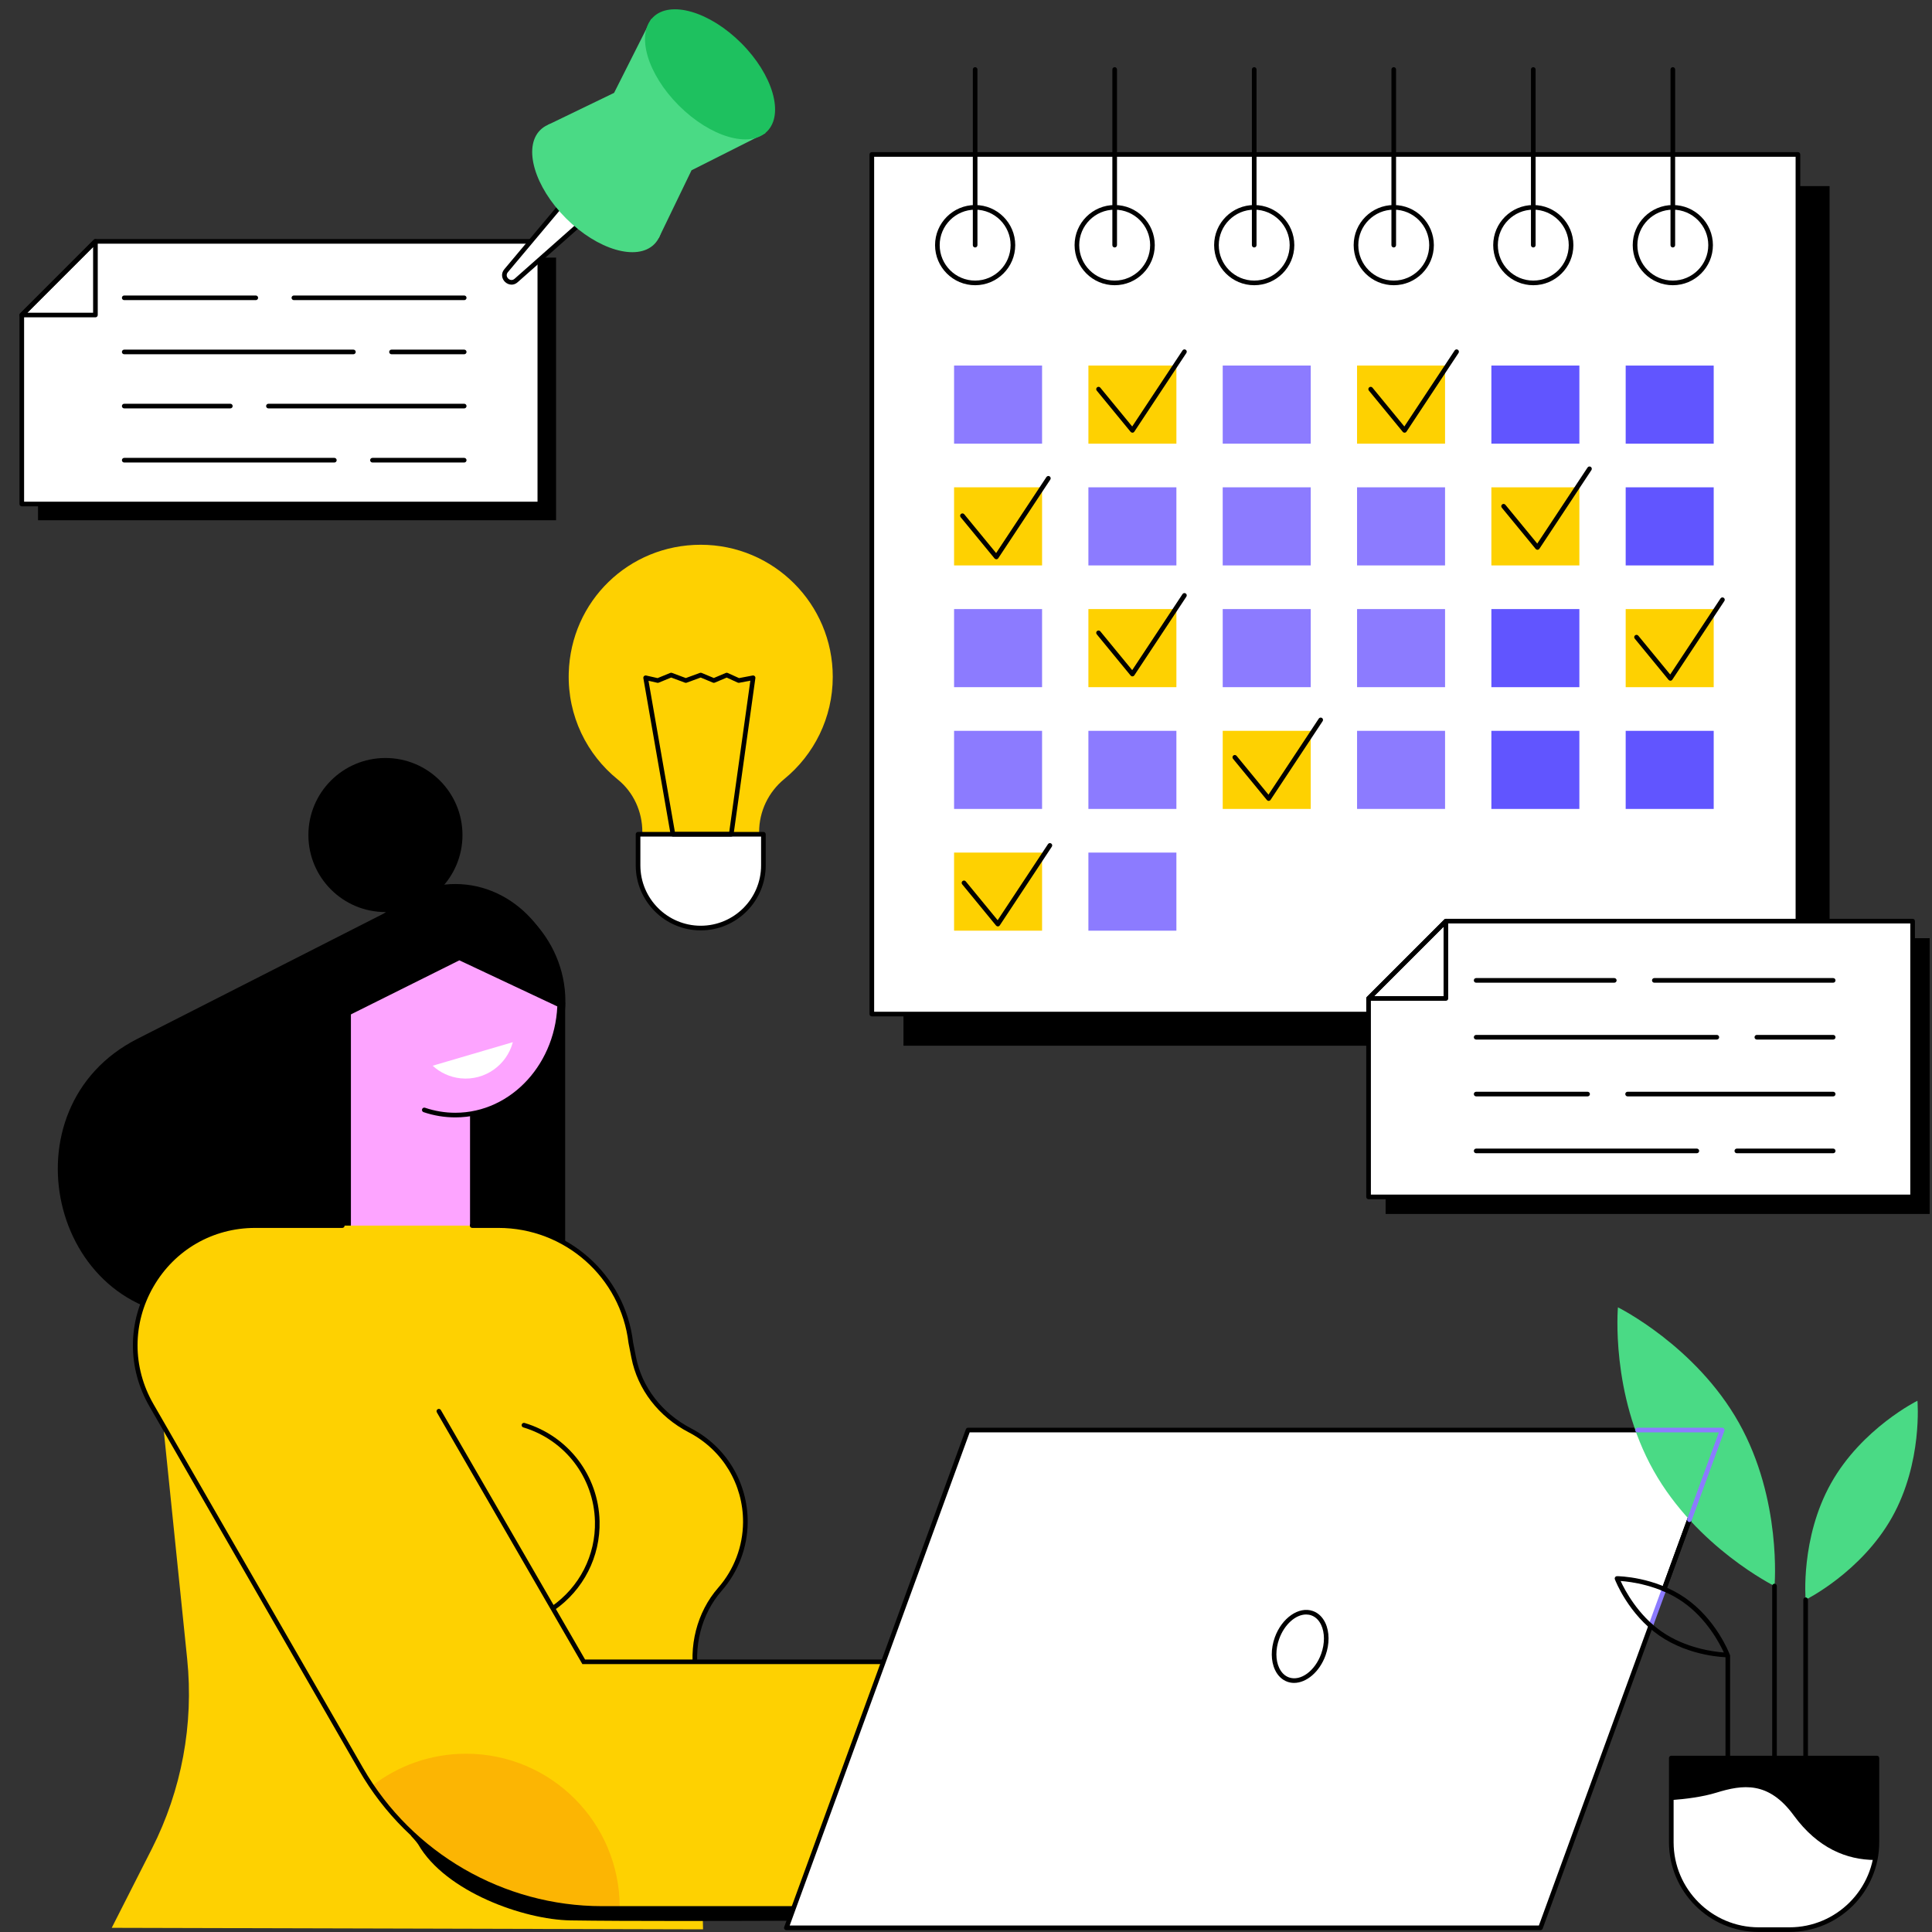 <svg xmlns="http://www.w3.org/2000/svg" xmlns:xlink="http://www.w3.org/1999/xlink" width="800" zoomAndPan="magnify" viewBox="0 0 600 600" height="800" preserveAspectRatio="xMidYMid meet" version="1.2"><rect x="0" y="0" width="600" height="600" fill="#333333" stroke="none"/><defs><clipPath id="ecff7c3215"><path d="M 430 291 L 599.25 291 L 599.25 378 L 430 378 Z M 430 291 "/></clipPath></defs><g id="f131cb3146"><path style=" stroke:none;fill-rule:nonzero;fill:#000000;fill-opacity:1;" d="M 568.195 324.758 L 280.578 324.758 L 280.578 57.797 L 568.195 57.797 L 568.195 324.758 "/><path style=" stroke:none;fill-rule:nonzero;fill:#ffffff;fill-opacity:1;" d="M 558.367 314.93 L 270.75 314.93 L 270.75 47.969 L 558.367 47.969 L 558.367 314.93 "/><path style=" stroke:none;fill-rule:nonzero;fill:#000000;fill-opacity:1;" d="M 271.473 314.211 L 557.645 314.211 L 557.645 48.688 L 271.473 48.688 Z M 558.367 315.648 L 270.75 315.648 C 270.352 315.648 270.031 315.328 270.031 314.93 L 270.031 47.973 C 270.031 47.574 270.352 47.25 270.75 47.25 L 558.367 47.25 C 558.77 47.25 559.086 47.574 559.086 47.973 L 559.086 314.93 C 559.086 315.328 558.77 315.648 558.367 315.648 "/><path style=" stroke:none;fill-rule:nonzero;fill:#000000;fill-opacity:1;" d="M 302.84 65.117 C 296.77 65.117 291.828 70.055 291.828 76.125 C 291.828 82.199 296.77 87.141 302.84 87.141 C 308.91 87.141 313.852 82.199 313.852 76.125 C 313.852 70.055 308.91 65.117 302.84 65.117 Z M 302.84 88.578 C 295.977 88.578 290.391 82.992 290.391 76.125 C 290.391 69.262 295.977 63.676 302.84 63.676 C 309.703 63.676 315.289 69.262 315.289 76.125 C 315.289 82.992 309.703 88.578 302.84 88.578 "/><path style=" stroke:none;fill-rule:nonzero;fill:#000000;fill-opacity:1;" d="M 346.172 65.117 C 340.102 65.117 335.16 70.055 335.16 76.125 C 335.16 82.199 340.102 87.141 346.172 87.141 C 352.246 87.141 357.188 82.199 357.188 76.125 C 357.188 70.055 352.246 65.117 346.172 65.117 Z M 346.172 88.578 C 339.309 88.578 333.723 82.992 333.723 76.125 C 333.723 69.262 339.309 63.676 346.172 63.676 C 353.039 63.676 358.625 69.262 358.625 76.125 C 358.625 82.992 353.039 88.578 346.172 88.578 "/><path style=" stroke:none;fill-rule:nonzero;fill:#000000;fill-opacity:1;" d="M 389.508 65.117 C 383.438 65.117 378.5 70.055 378.5 76.125 C 378.5 82.199 383.438 87.141 389.508 87.141 C 395.578 87.141 400.52 82.199 400.52 76.125 C 400.52 70.055 395.578 65.117 389.508 65.117 Z M 389.508 88.578 C 382.645 88.578 377.059 82.992 377.059 76.125 C 377.059 69.262 382.645 63.676 389.508 63.676 C 396.371 63.676 401.961 69.262 401.961 76.125 C 401.961 82.992 396.371 88.578 389.508 88.578 "/><path style=" stroke:none;fill-rule:nonzero;fill:#000000;fill-opacity:1;" d="M 432.848 65.117 C 426.77 65.117 421.832 70.055 421.832 76.125 C 421.832 82.199 426.77 87.141 432.848 87.141 C 438.918 87.141 443.855 82.199 443.855 76.125 C 443.855 70.055 438.918 65.117 432.848 65.117 Z M 432.848 88.578 C 425.98 88.578 420.395 82.992 420.395 76.125 C 420.395 69.262 425.98 63.676 432.848 63.676 C 439.711 63.676 445.297 69.262 445.297 76.125 C 445.297 82.992 439.711 88.578 432.848 88.578 "/><path style=" stroke:none;fill-rule:nonzero;fill:#000000;fill-opacity:1;" d="M 476.18 65.117 C 470.105 65.117 465.168 70.055 465.168 76.125 C 465.168 82.199 470.105 87.141 476.18 87.141 C 482.25 87.141 487.188 82.199 487.188 76.125 C 487.188 70.055 482.25 65.117 476.18 65.117 Z M 476.18 88.578 C 469.312 88.578 463.73 82.992 463.73 76.125 C 463.73 69.262 469.312 63.676 476.18 63.676 C 483.043 63.676 488.629 69.262 488.629 76.125 C 488.629 82.992 483.043 88.578 476.18 88.578 "/><path style=" stroke:none;fill-rule:nonzero;fill:#000000;fill-opacity:1;" d="M 519.512 65.117 C 513.441 65.117 508.5 70.055 508.5 76.125 C 508.5 82.199 513.441 87.141 519.512 87.141 C 525.586 87.141 530.523 82.199 530.523 76.125 C 530.523 70.055 525.586 65.117 519.512 65.117 Z M 519.512 88.578 C 512.648 88.578 507.059 82.992 507.059 76.125 C 507.059 69.262 512.648 63.676 519.512 63.676 C 526.375 63.676 531.961 69.262 531.961 76.125 C 531.961 82.992 526.375 88.578 519.512 88.578 "/><path style=" stroke:none;fill-rule:nonzero;fill:#000000;fill-opacity:1;" d="M 302.836 76.852 C 302.438 76.852 302.121 76.527 302.121 76.133 L 302.121 21.578 C 302.121 21.18 302.438 20.859 302.836 20.859 C 303.234 20.859 303.555 21.18 303.555 21.578 L 303.555 76.133 C 303.555 76.527 303.234 76.852 302.836 76.852 "/><path style=" stroke:none;fill-rule:nonzero;fill:#000000;fill-opacity:1;" d="M 346.172 76.852 C 345.773 76.852 345.453 76.527 345.453 76.133 L 345.453 21.578 C 345.453 21.18 345.773 20.859 346.172 20.859 C 346.57 20.859 346.895 21.18 346.895 21.578 L 346.895 76.133 C 346.895 76.527 346.57 76.852 346.172 76.852 "/><path style=" stroke:none;fill-rule:nonzero;fill:#000000;fill-opacity:1;" d="M 389.504 76.852 C 389.109 76.852 388.785 76.527 388.785 76.133 L 388.785 21.578 C 388.785 21.18 389.109 20.859 389.504 20.859 C 389.902 20.859 390.227 21.18 390.227 21.578 L 390.227 76.133 C 390.227 76.527 389.902 76.852 389.504 76.852 "/><path style=" stroke:none;fill-rule:nonzero;fill:#000000;fill-opacity:1;" d="M 432.844 76.852 C 432.441 76.852 432.121 76.527 432.121 76.133 L 432.121 21.578 C 432.121 21.18 432.441 20.859 432.844 20.859 C 433.238 20.859 433.559 21.18 433.559 21.578 L 433.559 76.133 C 433.559 76.527 433.238 76.852 432.844 76.852 "/><path style=" stroke:none;fill-rule:nonzero;fill:#000000;fill-opacity:1;" d="M 476.176 76.852 C 475.777 76.852 475.453 76.527 475.453 76.133 L 475.453 21.578 C 475.453 21.18 475.777 20.859 476.176 20.859 C 476.57 20.859 476.895 21.18 476.895 21.578 L 476.895 76.133 C 476.895 76.527 476.57 76.852 476.176 76.852 "/><path style=" stroke:none;fill-rule:nonzero;fill:#000000;fill-opacity:1;" d="M 519.508 76.852 C 519.109 76.852 518.789 76.527 518.789 76.133 L 518.789 21.578 C 518.789 21.18 519.109 20.859 519.508 20.859 C 519.906 20.859 520.23 21.18 520.23 21.578 L 520.23 76.133 C 520.23 76.527 519.906 76.852 519.508 76.852 "/><path style=" stroke:none;fill-rule:nonzero;fill:#8c7bff;fill-opacity:1;" d="M 323.625 137.785 L 296.297 137.785 L 296.297 113.527 L 323.625 113.527 L 323.625 137.785 "/><path style=" stroke:none;fill-rule:nonzero;fill:#fed101;fill-opacity:1;" d="M 365.34 137.785 L 338.016 137.785 L 338.016 113.527 L 365.34 113.527 L 365.34 137.785 "/><path style=" stroke:none;fill-rule:nonzero;fill:#8c7bff;fill-opacity:1;" d="M 407.059 137.785 L 379.727 137.785 L 379.727 113.527 L 407.059 113.527 L 407.059 137.785 "/><path style=" stroke:none;fill-rule:nonzero;fill:#fed101;fill-opacity:1;" d="M 448.773 137.785 L 421.445 137.785 L 421.445 113.527 L 448.773 113.527 L 448.773 137.785 "/><path style=" stroke:none;fill-rule:nonzero;fill:#6155ff;fill-opacity:1;" d="M 490.492 137.785 L 463.16 137.785 L 463.16 113.527 L 490.492 113.527 L 490.492 137.785 "/><path style=" stroke:none;fill-rule:nonzero;fill:#6155ff;fill-opacity:1;" d="M 532.207 137.789 L 504.871 137.789 L 504.871 113.531 L 532.207 113.531 L 532.207 137.789 "/><path style=" stroke:none;fill-rule:nonzero;fill:#fed101;fill-opacity:1;" d="M 323.625 175.598 L 296.297 175.598 L 296.297 151.34 L 323.625 151.34 L 323.625 175.598 "/><path style=" stroke:none;fill-rule:nonzero;fill:#8c7bff;fill-opacity:1;" d="M 365.34 175.598 L 338.012 175.598 L 338.012 151.34 L 365.34 151.34 L 365.34 175.598 "/><path style=" stroke:none;fill-rule:nonzero;fill:#8c7bff;fill-opacity:1;" d="M 407.059 175.598 L 379.723 175.598 L 379.723 151.34 L 407.059 151.34 L 407.059 175.598 "/><path style=" stroke:none;fill-rule:nonzero;fill:#8c7bff;fill-opacity:1;" d="M 448.773 175.598 L 421.445 175.598 L 421.445 151.34 L 448.773 151.34 L 448.773 175.598 "/><path style=" stroke:none;fill-rule:nonzero;fill:#fed101;fill-opacity:1;" d="M 490.488 175.598 L 463.16 175.598 L 463.16 151.344 L 490.488 151.344 L 490.488 175.598 "/><path style=" stroke:none;fill-rule:nonzero;fill:#6155ff;fill-opacity:1;" d="M 532.207 175.598 L 504.871 175.598 L 504.871 151.34 L 532.207 151.34 L 532.207 175.598 "/><path style=" stroke:none;fill-rule:nonzero;fill:#8c7bff;fill-opacity:1;" d="M 323.625 213.406 L 296.297 213.406 L 296.297 189.152 L 323.625 189.152 L 323.625 213.406 "/><path style=" stroke:none;fill-rule:nonzero;fill:#fed101;fill-opacity:1;" d="M 365.34 213.406 L 338.012 213.406 L 338.012 189.152 L 365.34 189.152 L 365.34 213.406 "/><path style=" stroke:none;fill-rule:nonzero;fill:#8c7bff;fill-opacity:1;" d="M 407.059 213.406 L 379.727 213.406 L 379.727 189.152 L 407.059 189.152 L 407.059 213.406 "/><path style=" stroke:none;fill-rule:nonzero;fill:#8c7bff;fill-opacity:1;" d="M 448.777 213.406 L 421.449 213.406 L 421.449 189.152 L 448.777 189.152 L 448.777 213.406 "/><path style=" stroke:none;fill-rule:nonzero;fill:#6155ff;fill-opacity:1;" d="M 490.488 213.41 L 463.16 213.41 L 463.16 189.152 L 490.488 189.152 L 490.488 213.41 "/><path style=" stroke:none;fill-rule:nonzero;fill:#fed101;fill-opacity:1;" d="M 532.207 213.41 L 504.871 213.41 L 504.871 189.156 L 532.207 189.156 L 532.207 213.41 "/><path style=" stroke:none;fill-rule:nonzero;fill:#8c7bff;fill-opacity:1;" d="M 323.625 251.223 L 296.297 251.223 L 296.297 226.965 L 323.625 226.965 L 323.625 251.223 "/><path style=" stroke:none;fill-rule:nonzero;fill:#8c7bff;fill-opacity:1;" d="M 365.34 251.223 L 338.012 251.223 L 338.012 226.965 L 365.34 226.965 L 365.34 251.223 "/><path style=" stroke:none;fill-rule:nonzero;fill:#fed101;fill-opacity:1;" d="M 407.059 251.223 L 379.727 251.223 L 379.727 226.965 L 407.059 226.965 L 407.059 251.223 "/><path style=" stroke:none;fill-rule:nonzero;fill:#8c7bff;fill-opacity:1;" d="M 448.777 251.219 L 421.449 251.219 L 421.449 226.965 L 448.777 226.965 L 448.777 251.219 "/><path style=" stroke:none;fill-rule:nonzero;fill:#6155ff;fill-opacity:1;" d="M 490.488 251.223 L 463.16 251.223 L 463.16 226.965 L 490.488 226.965 L 490.488 251.223 "/><path style=" stroke:none;fill-rule:nonzero;fill:#6155ff;fill-opacity:1;" d="M 532.207 251.223 L 504.871 251.223 L 504.871 226.969 L 532.207 226.969 L 532.207 251.223 "/><path style=" stroke:none;fill-rule:nonzero;fill:#fed101;fill-opacity:1;" d="M 323.625 289.031 L 296.297 289.031 L 296.297 264.777 L 323.625 264.777 L 323.625 289.031 "/><path style=" stroke:none;fill-rule:nonzero;fill:#8c7bff;fill-opacity:1;" d="M 365.34 289.031 L 338.012 289.031 L 338.012 264.777 L 365.34 264.777 L 365.34 289.031 "/><path style=" stroke:none;fill-rule:nonzero;fill:#000000;fill-opacity:1;" d="M 351.676 210.055 C 351.461 210.055 351.258 209.957 351.121 209.789 L 340.602 196.984 C 340.352 196.676 340.395 196.223 340.699 195.973 C 341.012 195.715 341.465 195.762 341.715 196.07 L 351.613 208.121 L 367.238 184.504 C 367.461 184.172 367.902 184.078 368.234 184.301 C 368.566 184.52 368.66 184.965 368.438 185.297 L 352.277 209.73 C 352.152 209.918 351.941 210.039 351.715 210.051 C 351.703 210.055 351.691 210.055 351.676 210.055 "/><path style=" stroke:none;fill-rule:nonzero;fill:#000000;fill-opacity:1;" d="M 393.996 248.719 C 393.781 248.719 393.578 248.621 393.441 248.453 L 382.922 235.648 C 382.668 235.34 382.715 234.887 383.02 234.637 C 383.328 234.379 383.781 234.426 384.035 234.734 L 393.934 246.789 L 409.559 223.168 C 409.777 222.836 410.223 222.746 410.555 222.965 C 410.887 223.184 410.98 223.629 410.758 223.961 L 394.594 248.395 C 394.473 248.586 394.258 248.707 394.035 248.719 C 394.023 248.719 394.008 248.719 393.996 248.719 "/><path style=" stroke:none;fill-rule:nonzero;fill:#000000;fill-opacity:1;" d="M 309.895 287.707 C 309.68 287.707 309.477 287.609 309.336 287.445 L 298.82 274.633 C 298.562 274.328 298.609 273.875 298.918 273.625 C 299.227 273.367 299.68 273.418 299.93 273.723 L 309.832 285.777 L 325.457 262.156 C 325.676 261.824 326.117 261.734 326.453 261.953 C 326.785 262.176 326.875 262.617 326.652 262.949 L 310.492 287.383 C 310.367 287.574 310.156 287.691 309.934 287.707 C 309.918 287.707 309.906 287.707 309.895 287.707 "/><path style=" stroke:none;fill-rule:nonzero;fill:#000000;fill-opacity:1;" d="M 518.758 211.402 C 518.543 211.402 518.34 211.305 518.199 211.141 L 507.684 198.332 C 507.43 198.027 507.473 197.574 507.781 197.32 C 508.086 197.066 508.543 197.113 508.793 197.422 L 518.695 209.473 L 534.32 185.852 C 534.539 185.52 534.984 185.426 535.316 185.648 C 535.648 185.867 535.738 186.316 535.52 186.648 L 519.355 211.082 C 519.23 211.27 519.023 211.391 518.793 211.402 C 518.781 211.402 518.766 211.402 518.758 211.402 "/><path style=" stroke:none;fill-rule:nonzero;fill:#000000;fill-opacity:1;" d="M 477.469 170.742 C 477.258 170.742 477.055 170.645 476.918 170.48 L 466.398 157.672 C 466.141 157.367 466.188 156.914 466.496 156.66 C 466.801 156.406 467.254 156.453 467.508 156.758 L 477.41 168.812 L 493.031 145.191 C 493.25 144.859 493.695 144.77 494.031 144.988 C 494.359 145.211 494.449 145.656 494.234 145.984 L 478.074 170.422 C 477.945 170.609 477.734 170.73 477.504 170.742 C 477.496 170.742 477.48 170.742 477.469 170.742 "/><path style=" stroke:none;fill-rule:nonzero;fill:#000000;fill-opacity:1;" d="M 309.418 173.688 C 309.203 173.688 309 173.594 308.863 173.426 L 298.34 160.621 C 298.094 160.316 298.133 159.859 298.445 159.605 C 298.75 159.352 299.203 159.402 299.453 159.707 L 309.355 171.758 L 324.98 148.145 C 325.199 147.809 325.645 147.719 325.973 147.938 C 326.309 148.156 326.398 148.605 326.184 148.934 L 310.016 173.367 C 309.891 173.559 309.684 173.68 309.453 173.688 C 309.441 173.688 309.43 173.688 309.418 173.688 "/><path style=" stroke:none;fill-rule:nonzero;fill:#000000;fill-opacity:1;" d="M 351.676 134.375 C 351.461 134.375 351.262 134.281 351.125 134.113 L 340.605 121.309 C 340.352 121 340.398 120.547 340.703 120.293 C 341.012 120.043 341.465 120.086 341.715 120.395 L 351.617 132.449 L 367.242 108.828 C 367.461 108.496 367.902 108.406 368.238 108.625 C 368.57 108.844 368.66 109.289 368.441 109.621 L 352.277 134.055 C 352.156 134.246 351.941 134.363 351.719 134.375 C 351.703 134.375 351.691 134.375 351.676 134.375 "/><path style=" stroke:none;fill-rule:nonzero;fill:#000000;fill-opacity:1;" d="M 436.195 134.375 C 435.984 134.375 435.777 134.281 435.641 134.113 L 425.121 121.309 C 424.871 121 424.91 120.547 425.219 120.293 C 425.531 120.043 425.984 120.086 426.234 120.395 L 436.133 132.449 L 451.758 108.828 C 451.977 108.496 452.426 108.406 452.758 108.625 C 453.086 108.844 453.18 109.289 452.961 109.621 L 436.797 134.055 C 436.672 134.246 436.465 134.363 436.234 134.375 C 436.223 134.375 436.211 134.375 436.195 134.375 "/><path style=" stroke:none;fill-rule:nonzero;fill:#000000;fill-opacity:1;" d="M 128.602 278.91 L 42.629 322.637 C 0.758 343.93 15.434 409.039 62.105 409.039 L 175.516 409.039 L 175.516 311.328 L 128.602 278.91 "/><path style=" stroke:none;fill-rule:nonzero;fill:#fda4ff;fill-opacity:1;" d="M 145.973 409.039 L 108.98 409.039 L 108.98 310.922 L 145.973 310.922 L 145.973 409.039 "/><path style=" stroke:none;fill-rule:nonzero;fill:#fda4ff;fill-opacity:1;" d="M 108.98 310.781 C 108.98 330.398 123.496 346.297 141.406 346.297 C 159.316 346.297 173.836 330.398 173.836 310.781 C 173.836 291.164 159.316 275.262 141.406 275.262 C 123.496 275.262 108.98 291.164 108.98 310.781 "/><path style=" stroke:none;fill-rule:nonzero;fill:#ffffff;fill-opacity:1;" d="M 134.367 330.969 C 136.691 333.102 139.688 334.539 143.066 334.883 C 150.605 335.648 157.395 330.758 159.266 323.656 L 134.367 330.969 "/><path style=" stroke:none;fill-rule:nonzero;fill:#000000;fill-opacity:1;" d="M 143.625 259.328 C 143.625 272.539 132.91 283.25 119.699 283.25 C 106.484 283.25 95.773 272.539 95.773 259.328 C 95.773 246.113 106.484 235.402 119.699 235.402 C 132.91 235.402 143.625 246.113 143.625 259.328 "/><path style=" stroke:none;fill-rule:nonzero;fill:#000000;fill-opacity:1;" d="M 142.66 298.238 L 175.453 313.668 C 175.52 312.758 175.582 311.848 175.582 310.922 C 175.582 291.305 159.316 275.262 141.406 275.262 C 123.496 275.262 107.828 291.949 107.828 311.562 C 107.828 312.895 107.906 314.203 108.039 315.496 L 142.66 298.238 "/><path style=" stroke:none;fill-rule:nonzero;fill:#000000;fill-opacity:1;" d="M 141.406 347.016 C 138.039 347.016 134.719 346.465 131.531 345.383 C 131.156 345.25 130.957 344.844 131.082 344.469 C 131.211 344.094 131.621 343.891 131.996 344.02 C 135.031 345.055 138.199 345.578 141.406 345.578 C 158.895 345.578 173.117 329.965 173.117 310.781 C 173.117 291.59 158.895 275.98 141.406 275.98 C 125.074 275.98 111.512 289.41 109.863 307.215 C 109.824 307.609 109.492 307.902 109.078 307.863 C 108.684 307.828 108.391 307.477 108.43 307.082 C 110.148 288.531 124.324 274.543 141.406 274.543 C 159.688 274.543 174.555 290.797 174.555 310.781 C 174.555 330.762 159.688 347.016 141.406 347.016 "/><path style=" stroke:none;fill-rule:nonzero;fill:#fed101;fill-opacity:1;" d="M 34.699 598.703 L 47.188 574.102 C 56.406 555.922 60.207 535.48 58.129 515.207 L 48.137 417.75 L 79.25 380.625 L 154.773 380.621 C 175.875 380.621 193.48 396.496 195.895 416.945 L 196.707 421.086 C 198.633 430.906 204.824 439.488 213.777 443.957 C 224.336 449.23 231.555 460.156 231.477 472.758 C 231.43 480.73 228.457 487.996 223.59 493.559 C 216.914 501.188 214.473 511.645 216.422 521.59 L 218.34 599.176 L 34.699 598.703 "/><path style=" stroke:none;fill-rule:nonzero;fill:#000000;fill-opacity:1;" d="M 226.746 578.66 C 226.406 578.66 226.105 578.414 226.043 578.066 L 215.715 521.719 C 213.684 511.363 216.422 500.652 223.047 493.086 C 227.973 487.457 230.711 480.234 230.762 472.75 C 230.832 460.973 224.375 450.273 213.91 444.832 C 204.512 439.949 198.016 431.508 196.09 421.676 L 195.191 417.086 C 192.781 396.684 175.41 381.34 154.773 381.34 L 146.637 381.34 C 146.238 381.34 145.918 381.02 145.918 380.621 C 145.918 380.223 146.238 379.902 146.637 379.902 L 154.773 379.898 C 176.137 379.898 194.125 395.789 196.609 416.863 L 197.5 421.402 C 199.344 430.801 205.566 438.875 214.574 443.559 C 225.523 449.246 232.273 460.438 232.199 472.758 C 232.145 480.59 229.281 488.148 224.129 494.035 C 217.797 501.27 215.18 511.52 217.129 521.449 L 227.453 577.809 C 227.527 578.199 227.27 578.574 226.879 578.645 C 226.836 578.656 226.793 578.66 226.746 578.66 "/><path style=" stroke:none;fill-rule:nonzero;fill:#000000;fill-opacity:1;" d="M 171.648 500.242 C 171.418 500.242 171.191 500.137 171.055 499.934 C 170.828 499.605 170.91 499.156 171.238 498.93 C 179.973 492.906 185.027 483 184.766 472.426 C 184.426 458.891 175.484 447.18 162.512 443.289 C 162.129 443.176 161.914 442.777 162.027 442.395 C 162.141 442.016 162.543 441.801 162.922 441.914 C 176.492 445.984 185.848 458.23 186.203 472.391 C 186.48 483.453 181.191 493.816 172.055 500.117 C 171.93 500.199 171.785 500.242 171.648 500.242 "/><path style=" stroke:none;fill-rule:nonzero;fill:#000000;fill-opacity:1;" d="M 305.922 596.145 C 305.922 596.145 211.246 596.926 177.172 596.398 C 162.68 596.172 138.379 587.516 129.902 572.828 C 129.449 572.043 127.574 570.059 127.574 570.059 L 305.922 577.082 L 305.922 596.145 "/><path style=" stroke:none;fill-rule:nonzero;fill:#fda4ff;fill-opacity:1;" d="M 294.094 525.074 L 294.094 585.113 L 404.141 585.113 C 407.473 585.113 410.645 586.531 412.871 589.012 L 417.52 594.203 C 421.707 598.879 429.152 598.48 432.82 593.387 C 435.27 589.988 435.254 585.477 432.941 582.102 L 435.539 578.496 C 438.52 574.363 438.168 568.707 434.707 564.969 L 432.098 562.145 C 434.723 558.059 434.277 552.684 430.949 549.086 L 426.582 544.371 L 426.648 544.324 C 428.477 540.438 427.82 535.75 424.816 532.508 L 420.941 528.32 C 413.523 520.305 403.102 515.75 392.184 515.75 L 355.402 515.75 C 340.145 515.75 336.227 525.074 329.469 525.074 L 294.094 525.074 "/><path style=" stroke:none;fill-rule:nonzero;fill:#000000;fill-opacity:1;" d="M 432.094 562.867 C 431.961 562.867 431.828 562.828 431.707 562.754 C 431.371 562.535 431.273 562.09 431.492 561.758 C 433.953 557.93 433.516 552.918 430.418 549.574 L 423.57 542.176 C 418.203 536.375 410.594 533.051 402.695 533.051 L 383.84 533.051 C 383.445 533.051 383.121 532.73 383.121 532.332 C 383.121 531.934 383.445 531.613 383.84 531.613 L 402.695 531.613 C 410.992 531.613 418.984 535.105 424.629 541.195 L 431.473 548.598 C 435.016 552.422 435.516 558.156 432.699 562.535 C 432.562 562.75 432.328 562.867 432.094 562.867 "/><path style=" stroke:none;fill-rule:nonzero;fill:#000000;fill-opacity:1;" d="M 432.918 582.855 C 432.773 582.855 432.629 582.809 432.5 582.715 C 432.18 582.484 432.105 582.035 432.336 581.715 L 434.957 578.078 C 437.723 574.238 437.395 568.93 434.18 565.461 L 425.969 556.582 C 421.469 551.719 415.082 548.934 408.461 548.934 L 383.672 548.934 C 383.273 548.934 382.949 548.609 382.949 548.211 C 382.949 547.816 383.273 547.496 383.672 547.496 L 408.461 547.496 C 415.484 547.496 422.25 550.449 427.02 555.602 L 435.238 564.48 C 438.918 568.453 439.289 574.527 436.125 578.918 L 433.504 582.555 C 433.363 582.75 433.145 582.855 432.918 582.855 "/><path style=" stroke:none;fill-rule:nonzero;fill:#000000;fill-opacity:1;" d="M 365.555 585.832 L 293.375 585.832 L 293.375 524.355 L 329.465 524.355 C 331.953 524.355 334.055 522.965 336.715 521.199 C 340.863 518.453 346.027 515.035 355.402 515.035 L 392.184 515.035 C 403.266 515.035 413.941 519.695 421.469 527.828 L 425.34 532.016 C 428.52 535.449 429.289 540.398 427.305 544.629 C 427.137 544.988 426.707 545.145 426.348 544.977 C 425.988 544.809 425.832 544.379 426 544.016 C 427.734 540.32 427.062 535.992 424.289 532.992 L 420.414 528.809 C 413.156 520.969 402.867 516.469 392.184 516.469 L 355.402 516.469 C 346.461 516.469 341.496 519.758 337.512 522.398 C 334.758 524.223 332.383 525.797 329.465 525.797 L 294.812 525.797 L 294.812 584.395 L 365.555 584.395 C 365.953 584.395 366.273 584.715 366.273 585.113 C 366.273 585.512 365.953 585.832 365.555 585.832 "/><path style=" stroke:none;fill-rule:nonzero;fill:#000000;fill-opacity:1;" d="M 424.832 598.191 C 421.832 598.191 419 596.93 416.984 594.684 L 412.328 589.492 C 410.246 587.164 407.258 585.832 404.137 585.832 L 345.215 585.832 C 334.723 585.832 324.938 580.645 319.039 571.945 C 318.812 571.617 318.898 571.172 319.23 570.945 C 319.559 570.723 320 570.809 320.23 571.137 C 325.855 579.438 335.199 584.395 345.215 584.395 L 404.137 584.395 C 407.668 584.395 411.043 585.902 413.402 588.531 L 418.055 593.723 C 419.906 595.785 422.551 596.883 425.324 596.738 C 428.098 596.59 430.617 595.219 432.234 592.965 C 434.762 589.461 434.461 584.617 431.527 581.449 L 422.957 572.188 C 418.375 567.238 411.883 564.398 405.133 564.398 L 384.504 564.398 C 384.105 564.398 383.781 564.078 383.781 563.68 C 383.781 563.281 384.105 562.961 384.504 562.961 L 405.133 562.961 C 412.281 562.961 419.16 565.965 424.012 571.211 L 432.582 580.469 C 435.98 584.141 436.324 589.75 433.402 593.809 C 431.527 596.41 428.609 598.004 425.402 598.176 C 425.211 598.188 425.02 598.191 424.832 598.191 "/><path style=" stroke:none;fill-rule:nonzero;fill:#fed101;fill-opacity:1;" d="M 305.922 516.086 L 181.277 516.086 L 102.973 380.625 L 79.25 380.625 C 50.633 380.625 32.734 411.59 47.02 436.383 L 112.145 549.449 C 127.555 576.203 156.078 592.688 186.953 592.688 L 305.922 592.688 L 305.922 516.086 "/><path style=" stroke:none;fill-rule:nonzero;fill:#fcb503;fill-opacity:1;" d="M 144.73 544.633 C 133.684 544.633 123.52 548.398 115.434 554.703 C 131.406 578.344 158.152 592.691 186.953 592.691 L 192.449 592.691 C 192.449 592.578 192.457 592.469 192.457 592.359 C 192.457 566.004 171.09 544.633 144.73 544.633 "/><path style=" stroke:none;fill-rule:nonzero;fill:#000000;fill-opacity:1;" d="M 306.641 593.41 L 186.953 593.41 C 155.918 593.41 127.012 576.703 111.52 549.809 L 46.395 436.746 C 39.559 424.875 39.57 410.703 46.426 398.844 C 53.281 386.984 65.551 379.902 79.25 379.902 L 106.305 379.902 C 106.703 379.902 107.023 380.227 107.023 380.625 C 107.023 381.023 106.703 381.34 106.305 381.34 L 79.25 381.34 C 66.07 381.34 54.266 388.156 47.668 399.566 C 41.074 410.977 41.066 424.605 47.645 436.027 L 112.77 549.09 C 128.004 575.539 156.43 591.973 186.953 591.973 L 305.199 591.973 L 305.199 516.805 L 180.863 516.805 L 135.668 438.621 C 135.469 438.277 135.586 437.84 135.93 437.641 C 136.273 437.438 136.715 437.559 136.914 437.902 L 181.695 515.371 L 306.641 515.371 L 306.641 593.41 "/><path style=" stroke:none;fill-rule:nonzero;fill:#ffffff;fill-opacity:1;" d="M 478.414 598.707 L 244.215 598.707 L 300.633 444.109 L 534.832 444.109 L 478.414 598.707 "/><path style=" stroke:none;fill-rule:nonzero;fill:#ffffff;fill-opacity:1;" d="M 410.98 513.855 C 408.934 519.551 404.051 523.023 400.074 521.613 C 396.098 520.207 394.531 514.449 396.578 508.754 C 398.621 503.059 403.508 499.582 407.484 500.992 C 411.461 502.398 413.027 508.16 410.98 513.855 "/><path style=" stroke:none;fill-rule:nonzero;fill:#000000;fill-opacity:1;" d="M 410.98 513.855 L 410.988 513.855 Z M 405.625 501.395 C 402.395 501.395 398.883 504.453 397.254 508.996 C 396.105 512.191 396.113 515.559 397.27 518 C 397.969 519.465 399.016 520.477 400.312 520.938 C 403.906 522.211 408.395 518.926 410.305 513.609 C 411.453 510.414 411.445 507.051 410.285 504.605 C 409.594 503.145 408.543 502.129 407.242 501.668 C 406.719 501.484 406.176 501.395 405.625 501.395 Z M 401.891 522.641 C 401.191 522.641 400.5 522.531 399.832 522.293 C 398.168 521.703 396.832 520.434 395.973 518.617 C 394.652 515.836 394.625 512.059 395.898 508.512 C 398.078 502.449 403.383 498.781 407.727 500.316 C 409.391 500.902 410.723 502.176 411.586 503.988 C 412.906 506.773 412.934 510.551 411.656 514.098 C 409.816 519.223 405.734 522.641 401.891 522.641 "/><path style=" stroke:none;fill-rule:nonzero;fill:#ffffff;fill-opacity:1;" d="M 516.816 493.492 L 512.641 504.93 L 516.816 493.492 "/><path style=" stroke:none;fill-rule:nonzero;fill:#8c7bff;fill-opacity:1;" d="M 512.637 505.652 C 512.559 505.652 512.473 505.641 512.391 505.609 C 512.02 505.473 511.828 505.059 511.965 504.688 L 516.141 493.242 C 516.277 492.871 516.688 492.684 517.059 492.816 C 517.438 492.953 517.629 493.363 517.492 493.738 L 513.312 505.18 C 513.207 505.469 512.934 505.652 512.637 505.652 "/><path style=" stroke:none;fill-rule:nonzero;fill:#000000;fill-opacity:1;" d="M 478.414 599.422 L 244.215 599.422 C 243.98 599.422 243.762 599.309 243.625 599.117 C 243.492 598.922 243.461 598.68 243.539 598.457 L 299.961 443.863 C 300.062 443.582 300.336 443.391 300.637 443.391 L 534.836 443.391 C 535.07 443.391 535.293 443.504 535.43 443.699 C 535.562 443.891 535.594 444.133 535.516 444.355 L 517.492 493.738 C 517.352 494.113 516.941 494.301 516.566 494.168 C 516.195 494.027 516.004 493.617 516.141 493.242 L 533.809 444.828 L 301.141 444.828 L 245.246 597.984 L 477.914 597.984 L 511.965 504.688 C 512.098 504.312 512.512 504.121 512.883 504.258 C 513.262 504.391 513.453 504.805 513.316 505.18 L 479.09 598.949 C 478.988 599.234 478.723 599.422 478.414 599.422 "/><path style=" stroke:none;fill-rule:nonzero;fill:#000000;fill-opacity:1;" d="M 516.102 506.742 C 523.559 511.906 532.289 512.973 535.348 513.188 C 534.07 510.402 530.004 502.602 522.547 497.441 C 515.086 492.27 506.355 491.207 503.301 490.992 C 504.582 493.773 508.645 501.578 516.102 506.742 Z M 536.469 514.684 C 536.465 514.684 536.465 514.684 536.461 514.684 C 535.992 514.68 524.82 514.535 515.281 507.926 C 505.742 501.316 501.68 490.914 501.516 490.473 C 501.426 490.25 501.461 490.004 501.594 489.809 C 501.727 489.617 501.949 489.496 502.184 489.496 C 502.184 489.496 502.184 489.496 502.188 489.496 C 502.656 489.5 513.828 489.648 523.367 496.254 C 532.91 502.863 536.969 513.266 537.137 513.707 C 537.223 513.926 537.195 514.18 537.059 514.375 C 536.922 514.566 536.703 514.684 536.469 514.684 "/><path style=" stroke:none;fill-rule:nonzero;fill:#000000;fill-opacity:1;" d="M 536.586 553.289 C 536.188 553.289 535.867 552.965 535.867 552.57 L 535.867 514.312 C 535.867 513.914 536.188 513.594 536.586 513.594 C 536.984 513.594 537.305 513.914 537.305 514.312 L 537.305 552.57 C 537.305 552.965 536.984 553.289 536.586 553.289 "/><path style=" stroke:none;fill-rule:nonzero;fill:#4ada85;fill-opacity:1;" d="M 587.578 471.227 C 577.984 488.293 560.754 496.816 560.754 496.816 C 560.754 496.816 559.07 477.672 568.66 460.605 C 578.25 443.539 595.48 435.012 595.48 435.012 C 595.48 435.012 597.164 454.16 587.578 471.227 "/><path style=" stroke:none;fill-rule:nonzero;fill:#000000;fill-opacity:1;" d="M 560.754 553.84 C 560.355 553.84 560.035 553.516 560.035 553.121 L 560.035 496.816 C 560.035 496.418 560.355 496.098 560.754 496.098 C 561.152 496.098 561.473 496.418 561.473 496.816 L 561.473 553.121 C 561.473 553.516 561.152 553.84 560.754 553.84 "/><path style=" stroke:none;fill-rule:nonzero;fill:#4ada85;fill-opacity:1;" d="M 513.535 456.719 C 526.965 480.617 551.094 492.559 551.094 492.559 C 551.094 492.559 553.449 465.742 540.016 441.84 C 526.59 417.941 502.461 406.004 502.461 406.004 C 502.461 406.004 500.105 432.816 513.535 456.719 "/><path style=" stroke:none;fill-rule:nonzero;fill:#000000;fill-opacity:1;" d="M 551.094 553.895 C 550.695 553.895 550.371 553.57 550.371 553.172 L 550.371 492.555 C 550.371 492.156 550.695 491.836 551.094 491.836 C 551.492 491.836 551.809 492.156 551.809 492.555 L 551.809 553.172 C 551.809 553.57 551.492 553.895 551.094 553.895 "/><path style=" stroke:none;fill-rule:nonzero;fill:#000000;fill-opacity:1;" d="M 516.812 494.211 C 516.73 494.211 516.648 494.195 516.566 494.168 C 516.191 494.031 516 493.621 516.141 493.242 L 523.996 471.715 C 524.129 471.344 524.543 471.156 524.914 471.289 C 525.289 471.426 525.484 471.836 525.348 472.211 L 517.488 493.738 C 517.383 494.031 517.105 494.211 516.812 494.211 "/><path style=" stroke:none;fill-rule:nonzero;fill:#8c7bff;fill-opacity:1;" d="M 524.672 472.684 C 524.59 472.684 524.508 472.668 524.426 472.637 C 524.051 472.504 523.859 472.09 523.996 471.715 L 533.809 444.828 L 508.555 444.828 C 508.16 444.828 507.836 444.508 507.836 444.109 C 507.836 443.711 508.16 443.391 508.555 443.391 L 534.836 443.391 C 535.07 443.391 535.293 443.504 535.43 443.699 C 535.562 443.891 535.594 444.133 535.516 444.355 L 525.348 472.211 C 525.238 472.504 524.969 472.684 524.672 472.684 "/><path style=" stroke:none;fill-rule:nonzero;fill:#ffffff;fill-opacity:1;" d="M 546.195 599.262 L 555.73 599.262 C 570.734 599.262 582.895 587.102 582.895 572.102 L 582.895 545.973 L 519.035 545.973 L 519.035 572.102 C 519.035 587.102 531.195 599.262 546.195 599.262 "/><path style=" stroke:none;fill-rule:nonzero;fill:#000000;fill-opacity:1;" d="M 519.754 546.691 L 519.754 572.102 C 519.754 586.684 531.617 598.547 546.195 598.547 L 555.73 598.547 C 570.316 598.547 582.176 586.684 582.176 572.102 L 582.176 546.691 Z M 555.73 599.984 L 546.195 599.984 C 530.824 599.984 518.316 587.473 518.316 572.102 L 518.316 545.973 C 518.316 545.578 518.633 545.258 519.031 545.258 L 582.895 545.258 C 583.293 545.258 583.613 545.578 583.613 545.973 L 583.613 572.102 C 583.613 587.473 571.105 599.984 555.73 599.984 "/><path style=" stroke:none;fill-rule:nonzero;fill:#000000;fill-opacity:1;" d="M 582.895 572.105 C 582.895 574 582.703 575.848 582.332 577.633 C 573.531 577.609 564.531 573.996 557.07 563.797 C 549.207 553.047 541.191 554.215 533.027 556.73 C 528.77 558.039 523.562 558.703 519.035 559.035 L 519.035 545.973 L 582.895 545.973 L 582.895 572.105 "/><g clip-rule="nonzero" clip-path="url(#ecff7c3215)"><path style=" stroke:none;fill-rule:nonzero;fill:#000000;fill-opacity:1;" d="M 599.273 377.016 L 430.316 377.016 L 430.316 315.379 L 454.332 291.363 L 599.273 291.363 L 599.273 377.016 "/></g><path style=" stroke:none;fill-rule:nonzero;fill:#ffffff;fill-opacity:1;" d="M 593.98 371.715 L 425.023 371.715 L 425.023 310.078 L 449.039 286.059 L 593.98 286.059 L 593.98 371.715 "/><path style=" stroke:none;fill-rule:nonzero;fill:#000000;fill-opacity:1;" d="M 425.742 370.996 L 593.258 370.996 L 593.258 286.781 L 449.34 286.781 L 425.742 310.379 Z M 593.977 372.438 L 425.023 372.438 C 424.625 372.438 424.301 372.113 424.301 371.715 L 424.301 310.078 C 424.301 309.887 424.379 309.707 424.516 309.57 L 448.531 285.555 C 448.664 285.418 448.848 285.344 449.043 285.344 L 593.977 285.344 C 594.375 285.344 594.699 285.664 594.699 286.059 L 594.699 371.715 C 594.699 372.113 594.375 372.438 593.977 372.438 "/><path style=" stroke:none;fill-rule:nonzero;fill:#000000;fill-opacity:1;" d="M 569.312 305.188 L 513.758 305.188 C 513.367 305.188 513.043 304.867 513.043 304.469 C 513.043 304.074 513.367 303.75 513.758 303.75 L 569.312 303.75 C 569.711 303.75 570.031 304.074 570.031 304.469 C 570.031 304.867 569.711 305.188 569.312 305.188 "/><path style=" stroke:none;fill-rule:nonzero;fill:#000000;fill-opacity:1;" d="M 501.332 305.188 L 458.426 305.188 C 458.031 305.188 457.711 304.867 457.711 304.469 C 457.711 304.074 458.031 303.75 458.426 303.75 L 501.332 303.75 C 501.73 303.75 502.055 304.074 502.055 304.469 C 502.055 304.867 501.73 305.188 501.332 305.188 "/><path style=" stroke:none;fill-rule:nonzero;fill:#000000;fill-opacity:1;" d="M 569.312 322.844 L 545.598 322.844 C 545.199 322.844 544.883 322.52 544.883 322.121 C 544.883 321.723 545.199 321.402 545.598 321.402 L 569.312 321.402 C 569.711 321.402 570.031 321.723 570.031 322.121 C 570.031 322.52 569.711 322.844 569.312 322.844 "/><path style=" stroke:none;fill-rule:nonzero;fill:#000000;fill-opacity:1;" d="M 533.176 322.84 L 458.43 322.84 C 458.035 322.84 457.711 322.52 457.711 322.121 C 457.711 321.723 458.035 321.402 458.43 321.402 L 533.176 321.402 C 533.574 321.402 533.898 321.723 533.898 322.121 C 533.898 322.52 533.574 322.84 533.176 322.84 "/><path style=" stroke:none;fill-rule:nonzero;fill:#000000;fill-opacity:1;" d="M 569.312 340.496 L 505.461 340.496 C 505.062 340.496 504.746 340.172 504.746 339.773 C 504.746 339.379 505.062 339.055 505.461 339.055 L 569.312 339.055 C 569.711 339.055 570.031 339.379 570.031 339.773 C 570.031 340.172 569.711 340.496 569.312 340.496 "/><path style=" stroke:none;fill-rule:nonzero;fill:#000000;fill-opacity:1;" d="M 493.039 340.496 L 458.43 340.496 C 458.031 340.496 457.711 340.172 457.711 339.773 C 457.711 339.379 458.031 339.055 458.43 339.055 L 493.039 339.055 C 493.438 339.055 493.762 339.379 493.762 339.773 C 493.762 340.172 493.438 340.496 493.039 340.496 "/><path style=" stroke:none;fill-rule:nonzero;fill:#000000;fill-opacity:1;" d="M 569.312 358.148 L 539.383 358.148 C 538.988 358.148 538.668 357.828 538.668 357.43 C 538.668 357.031 538.988 356.707 539.383 356.707 L 569.312 356.707 C 569.711 356.707 570.031 357.031 570.031 357.43 C 570.031 357.828 569.711 358.148 569.312 358.148 "/><path style=" stroke:none;fill-rule:nonzero;fill:#000000;fill-opacity:1;" d="M 526.965 358.145 L 458.434 358.145 C 458.035 358.145 457.715 357.828 457.715 357.426 C 457.715 357.031 458.035 356.707 458.434 356.707 L 526.965 356.707 C 527.363 356.707 527.688 357.031 527.688 357.426 C 527.688 357.828 527.363 358.145 526.965 358.145 "/><path style=" stroke:none;fill-rule:nonzero;fill:#000000;fill-opacity:1;" d="M 426.758 309.359 L 448.316 309.359 L 448.316 287.805 Z M 449.035 310.801 L 425.02 310.801 C 424.727 310.801 424.465 310.625 424.355 310.359 C 424.242 310.086 424.305 309.777 424.512 309.574 L 448.527 285.555 C 448.734 285.348 449.043 285.289 449.312 285.398 C 449.582 285.512 449.754 285.77 449.754 286.062 L 449.754 310.078 C 449.754 310.477 449.434 310.801 449.035 310.801 "/><path style=" stroke:none;fill-rule:nonzero;fill:#000000;fill-opacity:1;" d="M 172.691 161.57 L 11.809 161.57 L 11.809 102.875 L 34.68 80.004 L 172.691 80.004 L 172.691 161.57 "/><path style=" stroke:none;fill-rule:nonzero;fill:#ffffff;fill-opacity:1;" d="M 167.648 156.527 L 6.766 156.527 L 6.766 97.832 L 29.633 74.961 L 167.648 74.961 L 167.648 156.527 "/><path style=" stroke:none;fill-rule:nonzero;fill:#000000;fill-opacity:1;" d="M 7.484 155.805 L 166.93 155.805 L 166.93 75.676 L 29.934 75.676 L 7.484 98.125 Z M 167.652 157.246 L 6.766 157.246 C 6.367 157.246 6.047 156.922 6.047 156.523 L 6.047 97.832 C 6.047 97.641 6.121 97.457 6.258 97.32 L 29.125 74.449 C 29.262 74.312 29.445 74.238 29.637 74.238 L 167.652 74.238 C 168.047 74.238 168.371 74.562 168.371 74.961 L 168.371 156.523 C 168.371 156.922 168.047 157.246 167.652 157.246 "/><path style=" stroke:none;fill-rule:nonzero;fill:#000000;fill-opacity:1;" d="M 144.164 93.207 L 91.27 93.207 C 90.871 93.207 90.547 92.887 90.547 92.488 C 90.547 92.09 90.871 91.77 91.27 91.77 L 144.164 91.77 C 144.562 91.77 144.883 92.09 144.883 92.488 C 144.883 92.887 144.562 93.207 144.164 93.207 "/><path style=" stroke:none;fill-rule:nonzero;fill:#000000;fill-opacity:1;" d="M 79.438 93.207 L 38.578 93.207 C 38.18 93.207 37.859 92.887 37.859 92.488 C 37.859 92.09 38.18 91.77 38.578 91.77 L 79.438 91.77 C 79.832 91.77 80.156 92.09 80.156 92.488 C 80.156 92.887 79.832 93.207 79.438 93.207 "/><path style=" stroke:none;fill-rule:nonzero;fill:#000000;fill-opacity:1;" d="M 144.164 110.016 L 121.582 110.016 C 121.188 110.016 120.863 109.699 120.863 109.297 C 120.863 108.902 121.188 108.578 121.582 108.578 L 144.164 108.578 C 144.562 108.578 144.883 108.902 144.883 109.297 C 144.883 109.699 144.562 110.016 144.164 110.016 "/><path style=" stroke:none;fill-rule:nonzero;fill:#000000;fill-opacity:1;" d="M 109.754 110.016 L 38.578 110.016 C 38.18 110.016 37.859 109.699 37.859 109.297 C 37.859 108.902 38.18 108.578 38.578 108.578 L 109.754 108.578 C 110.148 108.578 110.473 108.902 110.473 109.297 C 110.473 109.699 110.148 110.016 109.754 110.016 "/><path style=" stroke:none;fill-rule:nonzero;fill:#000000;fill-opacity:1;" d="M 144.164 126.832 L 83.363 126.832 C 82.965 126.832 82.645 126.512 82.645 126.113 C 82.645 125.715 82.965 125.391 83.363 125.391 L 144.164 125.391 C 144.562 125.391 144.883 125.715 144.883 126.113 C 144.883 126.512 144.562 126.832 144.164 126.832 "/><path style=" stroke:none;fill-rule:nonzero;fill:#000000;fill-opacity:1;" d="M 71.535 126.832 L 38.578 126.832 C 38.18 126.832 37.859 126.512 37.859 126.113 C 37.859 125.715 38.18 125.391 38.578 125.391 L 71.535 125.391 C 71.93 125.391 72.254 125.715 72.254 126.113 C 72.254 126.512 71.93 126.832 71.535 126.832 "/><path style=" stroke:none;fill-rule:nonzero;fill:#000000;fill-opacity:1;" d="M 144.164 143.637 L 115.668 143.637 C 115.27 143.637 114.949 143.316 114.949 142.918 C 114.949 142.52 115.27 142.199 115.668 142.199 L 144.164 142.199 C 144.562 142.199 144.883 142.52 144.883 142.918 C 144.883 143.316 144.562 143.637 144.164 143.637 "/><path style=" stroke:none;fill-rule:nonzero;fill:#000000;fill-opacity:1;" d="M 103.836 143.637 L 38.578 143.637 C 38.18 143.637 37.859 143.316 37.859 142.918 C 37.859 142.52 38.18 142.199 38.578 142.199 L 103.836 142.199 C 104.234 142.199 104.555 142.52 104.555 142.918 C 104.555 143.316 104.234 143.637 103.836 143.637 "/><path style=" stroke:none;fill-rule:nonzero;fill:#000000;fill-opacity:1;" d="M 8.504 97.113 L 28.914 97.113 L 28.914 76.695 Z M 29.637 98.551 L 6.766 98.551 C 6.477 98.551 6.211 98.375 6.102 98.105 C 5.988 97.836 6.051 97.523 6.258 97.32 L 29.125 74.449 C 29.332 74.242 29.641 74.18 29.91 74.293 C 30.18 74.402 30.355 74.668 30.355 74.957 L 30.355 97.828 C 30.355 98.227 30.035 98.551 29.637 98.551 "/><path style=" stroke:none;fill-rule:nonzero;fill:#4ada85;fill-opacity:1;" d="M 202.277 5.887 L 190.711 28.84 L 170.152 38.777 L 204.578 73.953 L 214.758 52.887 L 237.711 41.32 L 202.277 5.887 "/><path style=" stroke:none;fill-rule:nonzero;fill:#1ec15f;fill-opacity:1;" d="M 210.82 32.773 C 201.039 22.992 197.445 10.719 202.797 5.367 C 208.148 0.016 220.418 3.609 230.203 13.391 C 239.988 23.18 243.582 35.449 238.23 40.801 C 232.875 46.152 220.605 42.559 210.82 32.773 "/><path style=" stroke:none;fill-rule:nonzero;fill:#ffffff;fill-opacity:1;" d="M 181.93 54.578 L 189.02 61.672 L 160.301 87.102 C 158.277 88.887 155.445 86.133 157.184 84.062 L 181.93 54.578 "/><path style=" stroke:none;fill-rule:nonzero;fill:#000000;fill-opacity:1;" d="M 181.973 55.641 L 157.73 84.523 C 157.09 85.293 157.383 86.074 157.832 86.512 C 158.281 86.949 159.074 87.223 159.824 86.559 L 187.973 61.637 Z M 158.875 88.402 C 158.086 88.402 157.348 88.047 156.828 87.539 C 155.898 86.637 155.441 85.016 156.633 83.602 L 181.379 54.113 C 181.508 53.961 181.695 53.867 181.895 53.855 C 182.102 53.844 182.293 53.922 182.438 54.07 L 189.531 61.16 C 189.672 61.301 189.746 61.492 189.742 61.691 C 189.734 61.891 189.648 62.078 189.5 62.207 L 160.777 87.637 C 160.164 88.18 159.504 88.402 158.875 88.402 "/><path style=" stroke:none;fill-rule:nonzero;fill:#4ada85;fill-opacity:1;" d="M 175.785 67.812 C 166 58.027 162.406 45.758 167.758 40.406 C 173.109 35.055 185.383 38.648 195.164 48.43 C 204.949 58.219 208.543 70.484 203.191 75.84 C 197.84 81.191 185.57 77.598 175.785 67.812 "/><path style=" stroke:none;fill-rule:nonzero;fill:#fed101;fill-opacity:1;" d="M 258.621 210.184 C 258.621 187.539 240.266 169.18 217.617 169.18 C 195.281 169.18 177.254 186.684 176.629 209.012 C 176.254 222.379 182.281 234.348 191.867 242.09 C 196.758 246.039 199.484 252.082 199.484 258.363 C 199.484 268.379 207.602 276.496 217.617 276.496 C 227.633 276.496 235.754 268.379 235.754 258.363 C 235.754 251.973 238.652 245.953 243.598 241.906 C 252.77 234.383 258.621 222.973 258.621 210.184 "/><path style=" stroke:none;fill-rule:nonzero;fill:#ffffff;fill-opacity:1;" d="M 217.617 288.215 C 206.867 288.215 198.156 279.504 198.156 268.75 L 198.156 259.086 L 237.082 259.086 L 237.082 268.75 C 237.082 279.504 228.367 288.215 217.617 288.215 "/><path style=" stroke:none;fill-rule:nonzero;fill:#000000;fill-opacity:1;" d="M 198.875 259.805 L 198.875 268.75 C 198.875 279.09 207.281 287.496 217.617 287.496 C 227.953 287.496 236.363 279.09 236.363 268.75 L 236.363 259.805 Z M 217.617 288.938 C 206.488 288.938 197.434 279.883 197.434 268.75 L 197.434 259.086 C 197.434 258.688 197.754 258.367 198.152 258.367 L 237.082 258.367 C 237.48 258.367 237.801 258.688 237.801 259.086 L 237.801 268.75 C 237.801 279.883 228.746 288.938 217.617 288.938 "/><path style=" stroke:none;fill-rule:nonzero;fill:#000000;fill-opacity:1;" d="M 209.594 258.367 L 226.469 258.367 L 233.027 211.387 L 229.555 212.047 C 229.41 212.074 229.258 212.059 229.125 211.996 L 225.684 210.43 L 221.969 212.004 C 221.789 212.082 221.59 212.082 221.41 212.004 L 217.602 210.414 L 213.234 212.02 C 213.074 212.074 212.895 212.074 212.734 212.016 L 208.441 210.414 L 204.559 212.008 C 204.422 212.062 204.273 212.078 204.129 212.043 L 201.402 211.43 Z M 227.094 259.805 L 208.988 259.805 C 208.637 259.805 208.34 259.555 208.277 259.211 L 199.801 210.617 C 199.758 210.379 199.84 210.141 200.012 209.973 C 200.188 209.805 200.434 209.738 200.668 209.789 L 204.223 210.59 L 208.156 208.98 C 208.324 208.91 208.512 208.91 208.68 208.969 L 212.988 210.574 L 217.371 208.969 C 217.543 208.91 217.727 208.91 217.895 208.98 L 221.684 210.559 L 225.41 208.984 C 225.598 208.906 225.809 208.91 225.988 208.992 L 229.512 210.59 L 233.746 209.785 C 233.969 209.742 234.207 209.812 234.375 209.973 C 234.543 210.133 234.621 210.363 234.59 210.59 L 227.809 259.188 C 227.758 259.543 227.453 259.805 227.094 259.805 "/></g></svg>